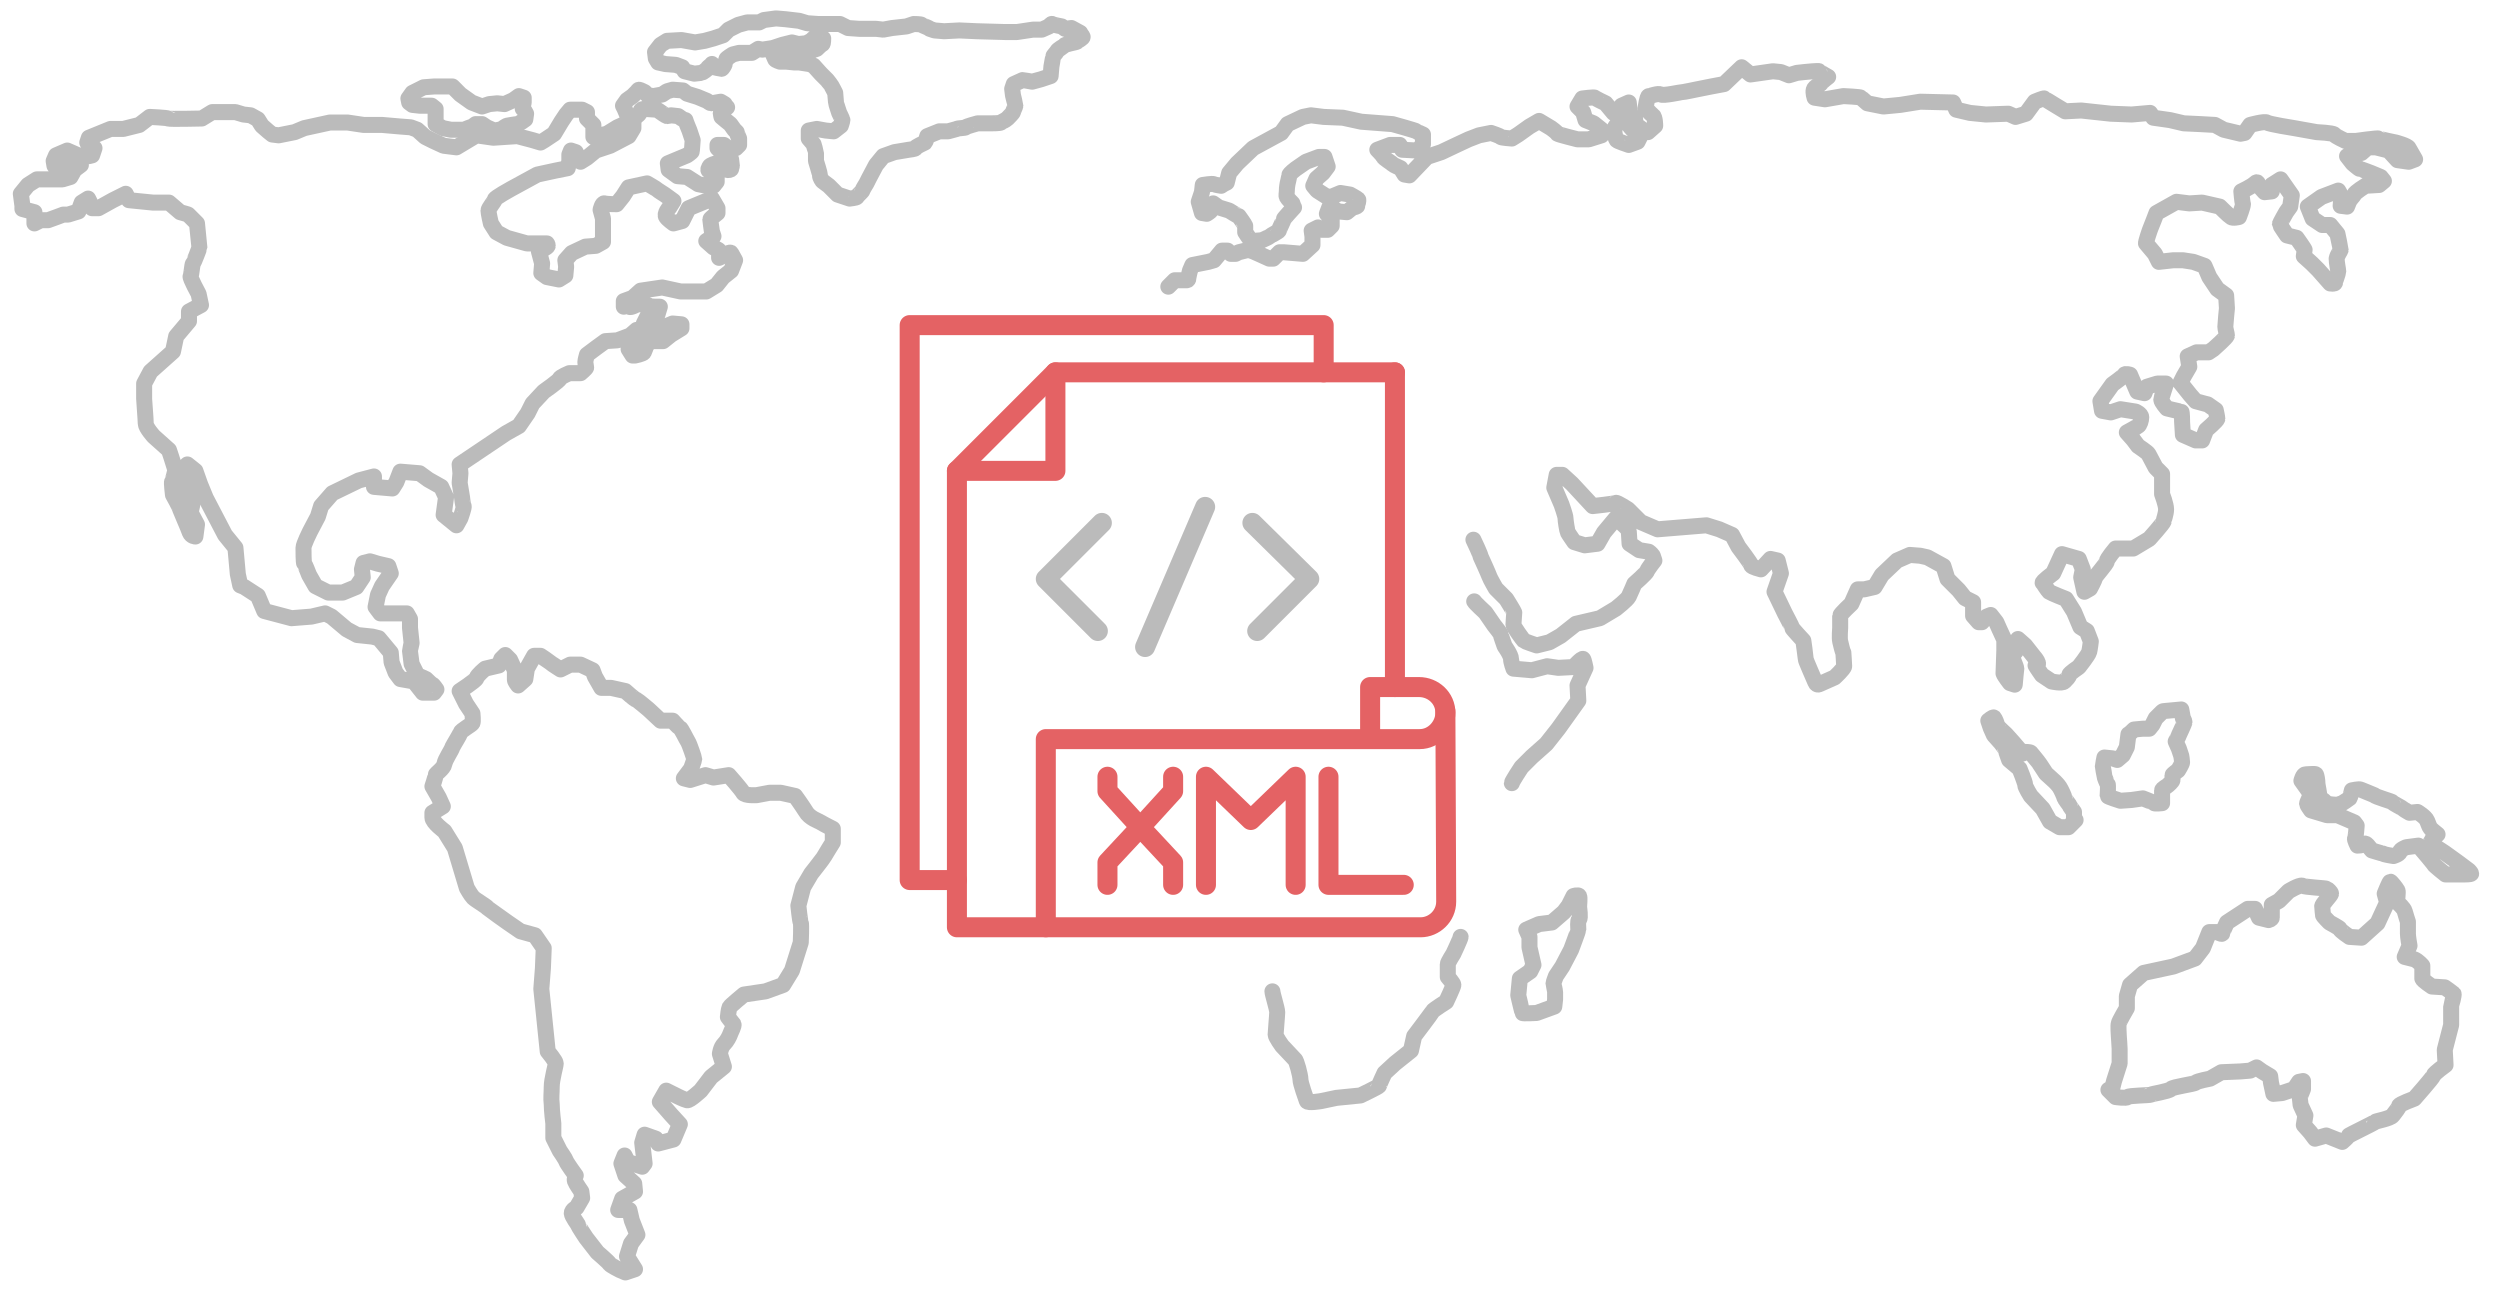 <?xml version="1.0" encoding="utf-8"?>
<!-- Generator: Adobe Illustrator 21.1.0, SVG Export Plug-In . SVG Version: 6.00 Build 0)  -->
<svg version="1.1" id="央铋_1" xmlns="http://www.w3.org/2000/svg" xmlns:xlink="http://www.w3.org/1999/xlink" x="0px" y="0px"
	 viewBox="0 0 312.2 163.5" style="enable-background:new 0 0 312.2 163.5;" xml:space="preserve">
<style type="text/css">
	.st0{fill:none;stroke:#E46264;stroke-width:2.5;stroke-linecap:round;stroke-linejoin:round;stroke-miterlimit:10;}
	.st1{fill:none;stroke:#BBBBBB;stroke-width:2.5;stroke-linecap:round;stroke-linejoin:round;stroke-miterlimit:10;}
	.st2{fill:none;stroke:#BBBBBB;stroke-width:2;stroke-linecap:round;stroke-linejoin:round;stroke-miterlimit:10;}
</style>
<g id="xml_1_">
	<g>
		<g>
			<polyline class="st0" points="165.9,97 165.9,110.5 175.3,110.5 			"/>
		</g>
		<polyline class="st0" points="150.6,110.5 150.6,97 156.2,102.4 161.8,97 161.8,110.5 		"/>
		<g>
			<polyline class="st0" points="138.3,97 138.3,98.8 142.4,103.3 146.5,98.8 146.5,97 			"/>
			<polyline class="st0" points="138.3,110.5 138.3,107.7 142.4,103.3 146.5,107.7 146.5,110.5 			"/>
		</g>
	</g>
	<g>
		<g>
			<g>
				<path class="st0" d="M131.8,52.9"/>
				<line class="st1" x1="143" y1="80.8" x2="150.5" y2="63.3"/>
				<polyline class="st1" points="137.6,65.3 130.6,72.3 137.1,78.8 				"/>
				<polyline class="st1" points="156.4,65.3 163.5,72.3 157,78.8 				"/>
			</g>
		</g>
		<g>
			<g>
				<g>
					<path class="st0" d="M130.6,115.8V92.3h46.7c1.8,0,3.2-1.6,3.2-3.3l0,0c0-1.8-1.5-3.2-3.3-3.2h-6.1v6.5"/>
					<g>
						<path class="st0" d="M180.5,88.8l0.1,23.8c0,1.8-1.5,3.2-3.2,3.2h-1.5h-56.4v-57l12.3-12.3h42.4"/>
						<polyline class="st0" points="131.8,46.5 131.8,58.8 119.5,58.8 						"/>
					</g>
				</g>
				<polyline class="st0" points="165.3,46.5 165.3,40.6 113.6,40.6 113.6,109.9 119.5,109.9 				"/>
			</g>
		</g>
	</g>
</g>
<g>
	<path class="st2" d="M22.5,26.5l-1.4-1.2h-2l-3-0.3l-0.4-0.8L14.1,25l-1.8,1h-0.8l-0.3-0.8L11,24.8l-0.8,0.5l-0.4,1.1l-1.3,0.4H7.9
		l-0.8,0.3L6,27.5H5.1l-0.8,0.4v-0.4v-0.7v-0.3l-1.5-0.4v-0.4l-0.2-1.5l0.9-1.1l1.1-0.7h1.6h1.6l1-0.3l0.5-0.9l0.8-0.6l-0.4-0.5
		L9,20.4l-0.5,0.3H6.8l-0.1-0.6L7,19.4l1.4-0.6l1.6,0.7h1.1l0.4-0.1l0.3-0.9l-0.7-0.3l-0.2-0.4l0.2-0.6l2.7-1.1h1.6l2-0.5l1.3-1
		c0,0,2.2,0.1,2.3,0.2c0.1,0.1,4.2,0,4.2,0l1.3-0.8h1.6h1.3l1,0.3l0.9,0.1l0.9,0.5l0.5,0.8l0.8,0.7l0.5,0.4l0.8,0.1l2-0.4L38,16
		l3.2-0.7h2.2l2,0.3h2.3l2.3,0.2l1.3,0.1l0.8,0.3l1,0.9l1,0.5l1.3,0.6l1.6,0.2l2.5-1.5l2.1,0.3l3-0.2l1.9,0.5l1,0.3l0.5-0.3l1.2-0.8
		l0.9-1.5l0.6-0.9l0.5-0.6h1.5l0.6,0.3v0.8l0.8,0.8v0.6v0.9l1.7-0.4l1.3-0.8l1.1-0.5l0.9-0.3V16l-0.6,1l-2.3,1.2l-1.8,0.6l-1.1,0.9
		l-0.8,0.5L71.9,19l-0.6-0.2l-0.2,0.5v0.8L70.9,21l-1.5,0.3l-2.3,0.5l-3.3,1.8c0,0-2,1.1-2,1.3S61,26,61,26.3s0.3,1.6,0.3,1.6L62,29
		l1.3,0.7l2.5,0.7h1.6h0.9c0,0,0.1,0.1,0.1,0.3c0,0.2-1.1,0.7-1.1,0.7l0.4,1.5l-0.1,1.2l0.7,0.5l1.5,0.3l0.8-0.5l0.1-1.1l-0.1-0.8
		l0.8-0.9l1.7-0.8l1.3-0.1l0.9-0.5v-1.5v-1.4L75,26.2c0,0,0.2-0.9,0.5-0.8s1.5,0.1,1.5,0.1l0.8-1l0.7-1.1l2.3-0.5
		c0,0,1.2,0.7,1.3,0.8s0.9,0.6,0.9,0.6l1.1,0.8l-0.5,0.8c0,0-0.7,0.8-0.4,1.2c0.2,0.3,0.9,0.8,0.9,0.8l1.1-0.3L86,26l2.9-1.2
		l0.7,1.2v0.6c0,0-0.9,0.7-0.9,0.8s0.2,1.5,0.2,1.5l0.2,0.6l-0.9,0.6l0.9,0.8c0,0,0.7,0.3,0.7,0.4s0,0.9,0,0.9l0.8-0.4
		c0,0,0.6-0.4,0.7-0.2s0.5,0.9,0.5,0.9l-0.5,1.3l-1,0.8l-0.8,1l-1.3,0.8H85l-2.3-0.5L80,36.3l-1,0.9l-1.1,0.4v0.7c0,0,0.6-0.2,0.7,0
		s1-0.3,1-0.3s1.1,0,1.3,0.1c0.1,0.2,1,0.2,1,0.2h0.5l-0.3,1l-1.3,0.3l-0.4,0.8l0.8,0.3l1.4,0.6l0.2-0.4l1.2-0.5l1.1,0.1V41
		l-1.3,0.8l-1,0.8h-1.2h-0.4l-0.5,0.6c0,0-0.2,0.6-0.3,0.8s-1.1,0.4-1.1,0.4H79l-0.5-0.8L79,43l0.6-0.8c0,0,0.4-0.5,0.6-0.5
		c0.1,0-0.7-0.5-0.7-0.5l-0.8,0.7l-1.6,0.6l-1.5,0.1l-1.1,0.8l-1.2,0.9c0,0-0.2,0.7-0.2,0.9s0.1,0.6,0.1,0.7s-0.7,0.7-0.7,0.7h-1.4
		c0,0-1.2,0.5-1.2,0.7s-2,1.6-2,1.6l-1.4,1.5l-0.6,1.2l-1.1,1.6l-1.6,0.9L57.4,58l0.1,1.1l-0.1,1.2l0.3,1.8c0,0,0.1,1,0.2,1.1
		s-0.4,1.5-0.4,1.5L57,65.6l-1.6-1.3l0.3-2.2l-0.6-1.3l-1.6-0.9l-1.1-0.8L50,58.9l-0.5,1.3L49,61l-2.3-0.2v-1.3L44.8,60l-3.3,1.6
		l-1.4,1.6l-0.4,1.3l-1,1.9c0,0-0.8,1.6-0.8,2s0,1.9,0.1,2s0.6,1.4,0.6,1.4l0.8,1.4L41,74h1.8l1.7-0.7l0.8-1.2l-0.1-1l0.2-0.8
		l0.8-0.2l1,0.3l1.3,0.3l0.3,0.9l-1.1,1.6l-0.5,1.1l-0.3,1.5l0.6,0.8h2h1.3l0.4,0.7v1.1l0.2,1.9c0,0-0.2,0.9-0.2,1s0.2,1.6,0.2,1.6
		l0.7,1.4l1.1,0.5c0,0,0.7,0.7,0.8,0.7s0.5,0.6,0.5,0.6l-0.3,0.4h-1.4l-1.1-1.4L50,84.8L49.4,84l-0.5-1.3l-0.1-1.2l-1.5-1.8
		l-0.8-0.2l-1.9-0.2l-1.3-0.7L41.4,77l-0.8-0.4L38.9,77l-2.5,0.2L33,76.3l-0.8-1.9l-1.7-1.1L30,73.1l-0.3-1.4l-0.3-3.3l-1.3-1.6
		l-2.4-4.6L25,60.5l-0.6-1.7l-1-0.8L23,58.4L22.4,59l0.5,1.2l0.5,1l0.6,1.9L23.8,64l0.8,1.5L24.4,67c0,0-0.5,0-0.7-0.5
		c-0.2-0.6-1.1-2.6-1.2-2.9c0-0.2-0.9-1.8-0.9-1.8s-0.2-1.6-0.1-1.7s0.4-1.4,0.4-1.4l-0.5-1.6l-0.3-0.9l-1.9-1.7c0,0-1-1.1-1-1.6
		S18,50,18,49.8s0-1.9,0-1.9l0.8-1.5l2.8-2.5L22,42l1.6-1.9v-1.2l1.5-0.8l-0.3-1.4c0,0-1.1-2-1-2.2c0.1-0.1,0.2-1.5,0.3-1.6
		s0.8-1.9,0.8-2s-0.3-3-0.3-3s-1-1-1.1-1.1C23.6,26.8,22.5,26.5,22.5,26.5z"/>
	<path class="st2" d="M60.8,15.9l-0.6-0.4h-0.8L59,15.8c0,0-0.9,0.3-1,0.4c-0.1,0-1.7,0-1.7,0l-1-0.2l-0.9-0.5c0,0,0-0.9,0-1
		s0-0.9,0-0.9l-0.5-0.4h-1.5l-0.9-0.1l-0.4-0.3L51,12.3l0.5-0.7l1.4-0.7l1.3-0.1h1.2h1.1l1,1l1.4,1l1.3,0.5l0.9-0.3l1-0.1L63,13
		l1.1-0.5l0.7-0.5l0.6,0.2v0.6c0,0-0.2,0.8-0.1,0.8s0.4,0.6,0.4,0.6l-0.1,0.7c0,0-0.8,0.6-1,0.6s-1.3,0.2-1.3,0.2s-0.4,0.2-0.6,0.4
		c-0.2,0.1-1,0.2-1,0.2L60.8,15.9z"/>
	<path class="st2" d="M84.7,14.5l-0.9-0.1c0,0-0.4,0.1-0.5,0.1S82.5,14,82.5,14s-0.4-0.3-0.5-0.3s-1.5-0.1-1.5-0.1s-0.3,0-0.4,0.1
		s-0.1,0.2-0.2,0.4s-0.4,0.4-0.4,0.4l-0.7,0.1l-0.5-0.3L78,13.6l-0.2-0.4l0.5-0.7L79,12l0.6-0.6c0,0,0.1-0.2,0.2-0.2
		s0.7,0.3,0.7,0.3l0.4,0.4l0.7,0.1l1.1-0.2l0.6-0.4l0.7-0.2l1.3,0.1l0.5,0.4l1.3,0.4l1.2,0.5c0,0,0.4,0.3,0.5,0.3s1.2-0.2,1.2-0.2
		l0.5,0.3c0,0.1,0.3,0.4,0.3,0.4S90,14,90,14.1s0.1,0.5,0.1,0.5l0.6,0.5l0.5,0.4l0.5,0.7l0.3,0.3c0,0.1,0.3,0.8,0.3,0.8v0.8
		l-0.4,0.4l-0.7,0.2l-0.8-0.6h-0.8v0.4c0,0.1,0.5,0.3,0.5,0.3l0.4,0.4l0.4,0.4l0.4,0.3c0,0,0.1,0.7,0.1,0.8c0,0.1-0.1,0.3-0.1,0.4
		s-0.4,0.2-0.5,0.1S90,21,90,21l-0.6-0.6c0,0-0.7,0.2-0.8,0.4c-0.1,0.2-0.2,0.4-0.1,0.5c0,0.1,1,0.5,1,0.5v0.5v0.4l-0.4,0.5h-0.9
		l-1-0.2l-1.4-0.9L84.6,22l-1.1-0.8l-0.1-0.8l2.4-1c0,0,0.6-0.4,0.6-0.5s0.1-1.4,0.1-1.4l-0.4-1.2c0,0-0.5-1.2-0.5-1.3
		C85.5,15.1,84.7,14.5,84.7,14.5z"/>
	<path class="st2" d="M92.3,6.6l-0.8,0.2c0,0-0.8,0.5-0.8,0.6S90.5,7.8,90.5,8c0,0.1-0.3,0.6-0.4,0.6s-0.9-0.2-0.9-0.2
		S88.9,7.9,88.9,8c0,0.1-0.5,0.4-0.5,0.5s-0.7,0.6-0.8,0.6l-0.9,0.1l-1.2-0.3l-0.3-0.5l-0.8-0.3L83.1,8l-0.9-0.2l-0.3-0.5l-0.1-0.8
		l0.7-0.9l0.8-0.5L85.1,5l1.7,0.3L88,5.1l1.1-0.3l1.2-0.4L91,3.7l1.2-0.6l1.1-0.3h1.5l0.6-0.3l1.5-0.2l1.2,0.1l1.7,0.2l1,0.3
		l1.4,0.1h2.7l1,0.5l1.4,0.1h2.1l0.9,0.1l1.1-0.2l1.8-0.2l0.9-0.3c0,0,0.9,0,1,0.1s1,0.4,1,0.5l0.6,0.2l1.2,0.1l1.9-0.1l2.2,0.1
		l3.5,0.1l1.5,0l2-0.3c0,0,1,0,1.1,0l0.9-0.4c0,0,0.3-0.4,0.4-0.3c0.1,0.1,1.2,0.3,1.2,0.3l0.4,0.3l0.8-0.1l1.1,0.6
		c0,0.1,0.3,0.4,0.3,0.5c0.1,0.1-0.6,0.5-0.7,0.6s-1.5,0.3-1.6,0.5c-0.1,0.1-0.8,0.5-0.9,0.7c-0.1,0.2-0.5,0.6-0.5,0.7
		s-0.2,1.2-0.2,1.2l-0.1,1.2L130,9.9l-1.1,0.3c0,0-1.1-0.2-1.2-0.2l-1.1,0.5l-0.2,0.6l0.1,0.8c0,0,0.3,1.2,0.3,1.3s-0.3,0.7-0.3,0.8
		s-0.5,0.6-0.7,0.8s-0.7,0.4-0.8,0.5s-1.1,0.1-1.1,0.1h-1.8c0,0-1.5,0.4-1.5,0.5c0,0.1-1.1,0.1-1.1,0.2l-1.1,0.3h-1.1l-1.5,0.6
		c0,0-0.2,0.7-0.3,0.8c0,0-1.3,0.6-1.2,0.7s-0.8,0.2-0.8,0.2l-1.8,0.3l-1.4,0.5l-0.9,1.1l-0.9,1.7l-0.3,0.6c0,0-0.5,0.8-0.5,0.9
		s-0.7,0.7-0.7,0.8s-0.9,0.2-0.9,0.2l-1.5-0.5l-1.1-1.1l-0.8-0.6c0,0-0.3-0.4-0.3-0.7c0-0.2-0.5-1.8-0.5-1.8v-1
		c0-0.1-0.3-1.1-0.3-1.1l-0.6-0.7v-1l1-0.2l1.1,0.2l1,0.1l0.9-0.7c0,0,0.2-0.6,0.2-0.7s-0.4-0.9-0.4-0.9s-0.4-1.2-0.4-1.3
		s-0.1-1.2-0.1-1.2s-0.5-1-0.6-1.1s-0.4-0.5-0.4-0.5l-0.8-0.8l-0.9-1L101.1,8l-1.3-0.2h-0.6l-1-0.1h-0.8c0,0-0.6-0.2-0.6-0.3
		l-0.3-0.7L97,6.5l0.4-0.2l1,0.2l0.7,0.3h1.7l0.6-0.5l0.6-0.2c0,0,0.6-0.6,0.7-0.6s0.1-0.7,0.1-0.7l-0.5-0.4c0,0-0.8,0.4-0.8,0.5
		s-0.8,0.5-0.8,0.5l-1,0.1l-0.8-0.2l-1.2,0.3L96.5,6l-1.3,0.2l-0.5-0.1l-0.8,0.5h-0.6H92.3z"/>
	<path class="st2" d="M79.3,158.5l-1-1.6l0.5-1.6l0.8-1.1l-0.7-1.8l-0.3-1.3h-1.4l0.5-1.4l1.6-0.9l-0.1-1l-1.1-1l-0.5-1.5l0.4-1
		l0.4,0.8l1.8,0.6l0.3-0.4l-0.3-2.6l0.3-1l1.4,0.5l0.3,0.6l1.9-0.5l0.8-1.9l-1.1-1.2l-1.4-1.6l0.8-1.4l1.4,0.7c0,0,0.8,0.4,1.2,0.5
		c0.3,0.1,1.7-1.2,1.7-1.2l1.3-1.7l1.6-1.3l-0.5-1.6c0,0,0.1-0.8,0.5-1.2s0.7-1,0.8-1.3c0.1-0.3,0.5-1,0.4-1.2
		c-0.1-0.1-0.7-0.9-0.7-0.9s0.1-1,0.2-1.2s1.8-1.6,1.8-1.6l2.7-0.4l2.2-0.8l1.1-1.8l1.1-3.5c0,0,0.1-2.3,0-2.5
		c-0.1-0.1-0.3-2.1-0.3-2.1l0.6-2.3l1-1.7c0,0,1.5-1.9,1.6-2.1s1.1-1.8,1.1-1.8v-1.7c0,0-1.2-0.6-1.5-0.8s-1.4-0.5-1.9-1.4
		c-0.5-0.8-1.3-1.9-1.3-1.9L97.5,99h-1.4l-1.6,0.3c0,0-1.5,0.1-1.7-0.3S91,96.8,91,96.8l-1.9,0.3l-1-0.3l-1.9,0.6l-0.8-0.2l0.9-1.2
		c0,0,0.4-1.1,0.4-1.2s-0.6-1.9-0.8-2.2c-0.2-0.3-0.8-1.6-1-1.7S84,90,84,90h-1.5L81,88.6c0,0-1.3-1.1-1.5-1.2
		c-0.2,0-1.4-1.1-1.4-1.1l-1.8-0.4h-1.2l-0.8-1.4L74,83.7L72.5,83h-1.3L70,83.6c0,0-1.1-0.7-1.2-0.8c-0.1-0.1-1.3-0.9-1.3-0.9h-0.8
		l-0.9,1.6l-0.2,1.3l-0.9,0.8c0,0-0.4-0.5-0.4-0.7c0-0.1,0-1.2,0-1.2l-0.6-1.3l-0.6-0.6l-0.5,0.5l-0.3,0.8l-1.7,0.4
		c0,0-1,0.8-1.1,1.2c-0.1,0.3-2.1,1.6-2.1,1.6l0.8,1.6l0.8,1.2c0,0,0.1,1,0,1.2s-1.4,0.9-1.5,1.2c-0.1,0.3-0.8,1.4-1,1.8
		c-0.1,0.4-0.9,1.5-1,2.1s-1.1,1.2-1.1,1.4S54,98.2,54,98.2s0.7,1.2,0.8,1.4s0.5,1.1,0.5,1.1l-1.3,0.8c0,0,0,0,0,0.6
		s1.5,1.7,1.5,1.7l1.3,2.1l1.5,5c0,0,0.5,0.9,0.8,1.2s1.7,1.1,1.8,1.3c0.1,0.1,2.5,1.8,2.5,1.8l1.6,1.1l1.8,0.5l1.1,1.6l-0.1,2.5
		l-0.2,2.6l0.8,7.8c0,0,1,1.2,1,1.5s-0.5,2-0.5,2.9c0,0.8-0.1,1.4,0,2.2c0,0.8,0.2,2.4,0.2,2.4v1.8l0.8,1.6c0,0,0.7,1,0.8,1.3
		s1.2,1.8,1.2,1.8s-0.2,0.4-0.1,0.7s0.8,1.3,0.8,1.3l0.1,0.8l-0.7,1.2c0,0-0.6,0.3-0.6,0.7s0.8,1.4,0.8,1.5s1,1.6,1,1.6l1.4,1.8
		c0,0,1.4,1.2,1.5,1.4s1.3,0.8,1.3,0.8l0.7,0.3L79.3,158.5z"/>
	<path class="st2" d="M182.4,117c0,0.2-0.9,2.1-0.9,2.1s-0.7,1.1-0.7,1.3c0,0.2,0,1.6,0,1.6s0.7,0.8,0.7,1s-0.9,2.1-0.9,2.1
		s-1.6,1-1.7,1.2c-0.1,0.2-2.3,3.1-2.3,3.1l-0.4,1.8l-2,1.6l-1.3,1.2c0,0-0.7,1.5-0.7,1.6s-2.3,1.2-2.3,1.2l-3,0.3l-1.9,0.4
		c0,0-1.7,0.3-1.8,0s-0.8-2.2-0.8-2.7s-0.5-2.4-0.7-2.5c-0.1-0.1-1.6-1.7-1.6-1.7s-0.8-1.1-0.8-1.4c0-0.3,0.2-2.4,0.2-2.8
		s-0.6-2.3-0.6-2.6"/>
	<path class="st2" d="M184.1,75.1c0.1,0.2,1.4,1.4,1.4,1.4l1.1,1.6c0,0,0.8,1,0.8,1.1s0.5,1.5,0.5,1.5s0.8,1.1,0.8,1.6
		c0,0.4,0.3,1.2,0.3,1.2l2.3,0.2l1.9-0.5l1.4,0.2l1.9-0.1c0,0,1.1-1.2,1.2-1c0.1,0.1,0.3,1.1,0.3,1.1l-1,2.2l0.1,1.9l-2.5,3.5
		l-1.5,1.9l-1.8,1.6l-1.3,1.3c0,0-1.2,1.8-1.2,2"/>
	<path class="st2" d="M145.9,35.8l0.8-0.8h0.7h0.8c0,0,0.2,0,0.2-0.2s0.2-1,0.2-1l0.3-0.7l2-0.4l0.7-0.2l1-1.2h0.7l0.4,0.4h0.6
		l0.4-0.2l1.2-0.3l0.6,0.2l0.9,0.4l1.1,0.5h0.5l0.8-0.8h0.5l1.2,0.1l1.2,0.1l1.2-1.1c0,0,0-0.9,0-1s-0.1-0.8-0.1-0.8l0.8-0.4
		l0.5,0.3h0.7l0.5-0.5v-0.8l-0.6-0.7l0.3-0.8l0.5,0.1l0.6,0.4l1.1,0.1c0,0,0.7-0.6,0.8-0.6s0.5-0.1,0.5-0.2s0.2-0.7,0.1-0.8
		c-0.1-0.1-1-0.6-1-0.6l-1.2-0.2l-1.2,0.5l-0.6-0.1l-1.1-0.7l-0.5-0.6l0.4-0.9l0.8-0.7l0.6-0.8l-0.4-1.2h-0.7l-1.6,0.6l-1.3,0.9
		c0,0-0.8,0.6-0.8,0.8c0,0.2-0.2,1-0.2,1s-0.1,0.5-0.1,0.9s-0.1,0.6,0,0.8c0.1,0.2,0.6,0.7,0.7,0.8c0,0.1,0.2,0.5,0.2,0.5
		s-1.3,1.4-1.3,1.5s-0.6,1.3-0.6,1.4s-1,0.6-1.1,0.7s-1,0.5-1,0.5s-1.2,0.1-1.3,0.1s-0.8-1.1-0.8-1.1s0-0.7,0-0.8
		c0-0.1-0.8-1.2-0.8-1.2c-0.1,0-1.2-0.7-1.2-0.7l-1.3-0.4l-0.7-0.5c0,0-0.4,0.3-0.4,0.4s0.1,0.4,0.1,0.5s-0.5,0.4-0.5,0.4l-0.6-0.1
		l-0.4-1.4l0.4-1.2l0.1-0.9c0,0,1.2-0.2,1.4-0.1s0.9,0.2,0.9,0.2l0.3-0.2l0.4-0.2l0.3-1.2l1-1.2l2-1.9l3.5-1.9l0.8-1.1l1.9-0.9
		l1-0.2l1.6,0.2l2.4,0.1l2.3,0.5l3.9,0.3c0,0,2.9,0.8,3,0.9s0.8,0.4,0.8,0.4V18l-0.4,0.5l-0.3,0.3l-1.9-0.1c0,0-0.2-0.5-0.3-0.6
		c-0.1,0-1.2,0-1.2,0l-1.6,0.6c0,0,0.6,0.6,0.7,0.8c0.1,0.3,1.2,0.9,1.2,1c0.1,0.1,1,0.5,1,0.5l0.5,0.8l0.6,0.1l2.2-2.3L180,19
		l1.9-0.9l1.5-0.7l1.3-0.5l1.5-0.3c0,0,1.2,0.4,1.2,0.5s1.4,0.2,1.4,0.2l0.8-0.5l1.4-1l1.2-0.7l1.5,0.9c0,0,0.7,0.5,0.8,0.7
		c0.1,0.1,2.5,0.7,2.5,0.7h1.4l1.6-0.5v-0.7l-1-0.8l-1-0.4l-0.3-1l-0.7-0.7l0.6-1c0,0,1.5-0.2,1.6-0.1c0,0.1,1.3,0.7,1.3,0.7l1,1.2
		l0.9,0.3c0,0-0.2,0.8-0.4,1c-0.1,0.3-0.4,0.4-0.4,0.9c0,0.5,0.2,1.1,0.3,1.2c0,0.1,1.5,0.6,1.5,0.6l1.1-0.4l0.3-0.6
		c0,0-0.8-0.8-1-1c-0.2-0.2-0.7-0.9-0.7-0.9l0.2-0.4l-0.5-0.7l-0.3-0.9l0.9-0.4c0,0,0.1,0.8,0.1,0.9s0.7,1.2,0.7,1.2v0.6l1.2,0.9
		l0.4,0.1l0.9-0.8c0,0,0-1.1-0.3-1.3s-0.9-0.9-0.9-0.9s0.2-1.5,0.4-1.5s1.2-0.4,1.5-0.2s2.5-0.3,2.7-0.3s1.6-0.3,1.6-0.3l2-0.4
		l1.6-0.3l2.2-2.1l1.1,0.9l2.8-0.4l1,0.1l1,0.4l1-0.3l0.9-0.1c0,0,1.9-0.2,1.9-0.1c0,0.1,1.1,0.7,1.1,0.7s-0.8,0.6-0.9,0.8
		c-0.1,0.2-0.8,0.4-0.9,0.8c-0.1,0.4,0.1,1,0.1,1l1.3,0.2l2.3-0.4c0,0,2.2,0.1,2.2,0.2c0.1,0.1,0.8,0.7,0.8,0.7l2,0.4l2.1-0.2
		l2.5-0.4l4.1,0.1l0.4,0.9l1.7,0.4l2,0.2l2.8-0.1l0.9,0.4l1.3-0.4l1.1-1.5c0,0,1.2-0.5,1.2-0.4c0.1,0.1,2.6,1.6,2.6,1.6l2-0.1
		l3.7,0.4l2.6,0.1l2.3-0.2l0.4,0.6L271,15l1.7,0.4l2.1,0.1l1.8,0.1l1.1,0.6l2.1,0.5l0.5-0.1l0.7-1c0,0,1.8-0.5,2.1-0.3
		c0.2,0.2,3.4,0.7,3.4,0.7l2.8,0.5c0,0,2.1,0.1,2.2,0.3c0.1,0.2,1.4,0.8,1.4,0.8h1.3c0,0,2.8-0.4,2.9-0.3s2.1,0.5,2.1,0.5
		s1.5,0.4,1.6,0.7c0.1,0.2,0.8,1.4,0.8,1.4l-0.8,0.3l-1.4-0.2l-1.1-1.2l-1.6-0.4h-1l-0.8,0.7c0,0-1.1,0-1,0.1s-0.8,0.3-0.8,0.3
		l0.7,0.9c0,0,0.8,0.7,0.9,0.7s1.4,0.5,1.4,0.5l1.2,0.5l0.4,0.5l-0.6,0.5l-1.7,0.1c0,0-1.3,0.8-1.4,1.1c-0.1,0.2-0.5,0.5-0.7,1
		s-0.2,0.5-0.2,0.5l-0.8-0.1l0.1-1.2l-0.4-0.7l-2.1,0.8l-1.7,1.2l0.6,1.5l1.2,0.8h1l0.9,1.1c0,0,0.4,1.9,0.4,2s-0.4,0.6-0.5,1.1
		c0,0.5,0.2,1.4,0.2,1.6s-0.4,1.2-0.4,1.4s-0.6,0.1-0.6,0.1l-1.5-1.7l-0.8-0.8l-1-0.9c0,0,0.1-0.7,0.1-0.8s-1-1.5-1-1.5l-1.2-0.3
		c0,0-0.9-1.3-0.9-1.4s0.8-1.5,0.8-1.5l0.5-0.7l0.2-1.4l-1.4-2l-1.1,0.7v0.8l-0.9,0.1l-0.8-0.9c0,0,0-0.6-0.4-0.2s-1.7,1-1.7,1
		s0.1,1.3,0.2,1.6c0,0.3-0.5,1.6-0.5,1.6s-0.8,0.2-1,0c-0.2-0.1-1.4-1.3-1.4-1.3l-2.2-0.5l-1.6,0.1l-1.6-0.2l-2.5,1.4
		c0,0-0.6,1.6-0.7,1.8s-0.7,2-0.6,2c0.1,0.1,1.1,1.3,1.1,1.3l0.5,1l1.8-0.2h1.2l1.3,0.2l1.4,0.5l0.6,1.4l1,1.5l1.1,0.8l0.1,1.6
		c0,0-0.2,2-0.2,2.3s0.2,0.9,0.2,1.1c0,0.2-1.7,1.7-1.7,1.7l-0.6,0.4h-1.5l-1.1,0.5l0.2,1.3l-0.7,1.2l-0.4,0.8l1.2,1.5l0.7,0.8
		l1.1,0.3l0.4,0.1l1,0.7c0,0,0.2,0.9,0.2,1.1s-1.4,1.4-1.4,1.4L275,55h-0.8l-1.6-0.7c0,0-0.1-1.5-0.1-1.6s0-1.3-0.1-1.3
		c-0.2,0-1.8-0.4-1.8-0.4s-0.7-0.8-0.7-1.1c0-0.2,0.6-2,0.6-2h-1.1l-1.3,0.4l-0.3,0.8l-0.9-0.2l-0.9-2.1c0,0-0.6-0.2-0.7,0
		s-1.5,1.2-1.5,1.2l-1.5,2.1l0.2,1.2l1.1,0.2l1.2-0.4l1.9,0.3c0,0,0.7,0.3,0.7,0.7s-0.2,1-0.4,1.1c-0.1,0.1-1.4,0.8-1.4,0.8l0.8,0.9
		l0.6,0.8c0,0,1.2,0.8,1.3,1c0.1,0.2,0.9,1.7,0.9,1.7l0.8,0.8v2.5c0,0,0.5,1.3,0.5,1.9s-0.3,1.3-0.3,1.5s-1.8,2.2-1.8,2.2l-2,1.2
		h-2.2c0,0-1.1,1.3-1.1,1.6s-1.5,1.9-1.5,2.1s-0.6,1.3-0.6,1.3l-0.7,0.4l-0.4-1.8l0.2-1l-0.5-1.3l-2.1-0.6l-1.1,2.4
		c0,0-1.5,1.1-1.3,1.2c0.1,0.1,0.6,0.9,0.8,1.1c0.3,0.2,2.1,0.9,2.1,0.9l1,1.6l0.8,1.9l0.8,0.5l0.5,1.3c0,0-0.1,0.9-0.2,1.3
		s-1.3,1.9-1.3,1.9s-1.2,0.8-1.2,1s-0.3,0.5-0.6,0.8c-0.3,0.3-1.6,0-1.6,0l-1.2-0.8c0,0-0.7-1-0.8-1.2c0.8,0-0.2-1.1-0.2-1.1
		l-1.1-1.4l-0.9-0.8l-0.5,0.9l0.2,0.7l-0.5,0.5c0,0,0.6,1.4,0.6,1.6c0,0.1-0.1,0.9-0.1,0.9l-0.1,1.1l-0.6-0.2c0,0-0.7-0.9-0.8-1.2
		c0-0.3,0.1-2.7,0.1-2.9c0-0.1,0-1.3,0-1.3l-0.6-1.3l-0.4-0.9l-0.7-0.9l-0.5,0.2l-0.6,0.7h-0.4l-0.7-0.8v-1.7l-1-0.5l-0.8-1
		l-1.4-1.4l-0.5-1.6l-2-1.1l-0.9-0.2l-1.3-0.1l-1.6,0.7l-1.9,1.8l-0.9,1.5l-1.3,0.3H232l-0.8,1.8c0,0-1.4,1.3-1.4,1.5
		c0,0.1,0,1.5,0,1.5s-0.1,1.3,0,1.7c0.1,0.4,0.3,1.3,0.4,1.4c0,0.1,0.1,1.4,0.1,1.7s-1.2,1.4-1.2,1.4l-1.8,0.8c0,0-0.4,0.3-0.6-0.2
		s-1.2-2.7-1.2-2.9c0-0.2-0.3-2.3-0.3-2.3s-1.4-1.5-1.4-1.6s-0.8-1.6-0.9-1.8c-0.1-0.2-1.3-2.7-1.3-2.7l0.8-2.3L222,70l-0.9-0.2
		l-1.2,1.3c0,0-1.2-0.3-1.2-0.5s-1.6-2.3-1.6-2.3l-0.8-1.5l-1.6-0.7l-1.6-0.5l-6.1,0.5l-2.1-0.9l-1.6-1.6c0,0-1.4-0.9-1.5-0.8
		s-2.9,0.4-2.9,0.4l-2.6-2.8l-1.2-1.1h-0.7l-0.3,1.6L195,63c0,0,0.5,1.4,0.5,1.7c0,0.3,0.2,1.6,0.3,1.8c0.1,0.2,0.8,1.2,0.8,1.2
		l1.3,0.4l1.6-0.2l0.8-1.4l1.5-1.8l0.8,0.7c0,0,0.8,0.7,0.8,0.9s0.1,1.6,0.1,1.6l1.2,0.8l1.2,0.2c0,0,0.3,0.2,0.5,0.5
		c0.1,0.3,0.2,0.6,0.2,0.6s-0.8,1-0.9,1.3c-0.1,0.3-1.6,1.6-1.6,1.6s-0.5,1.2-0.7,1.6s-1.6,1.5-1.6,1.5l-2,1.2l-3,0.7l-1.9,1.5
		l-1.4,0.8l-1.6,0.4c0,0-1.5-0.5-1.6-0.6s-1.3-1.7-1.3-2c0-0.2,0.1-1.4,0.1-1.5s-1-1.7-1-1.7l-1.3-1.3c0,0-0.7-1.2-0.8-1.5
		s-1-2.3-1.1-2.5c0-0.2-0.8-1.9-0.9-2.1"/>
	<path class="st2" d="M194.1,125.7l-2.2,0.8c0,0-1.8,0.1-1.8,0s-0.5-2.2-0.5-2.2l0.2-2.1l1.3-0.9l0.4-0.8l-0.5-2.2V117l-0.4-0.9
		l1.6-0.7l1.6-0.2l1.5-1.3l0.6-0.8l0.6-1.2c0,0,0.6-0.2,0.7,0c0.1,0.2,0,1.1,0,1.3c0,0.1,0.2,1.5,0,1.6s-0.1,1.2-0.1,1.3
		s-0.9,2.5-0.9,2.5l-1.1,2.1l-0.8,1.2c0,0-0.3,0.8-0.3,0.9s0.2,0.9,0.2,1.1c0,0.1,0,0.9,0,0.9L194.1,125.7z"/>
	<path class="st2" d="M259.2,102.4l-0.9,0.9h-1.1l-1.2-0.7l-0.9-1.6l-1.5-1.6c0,0-0.7-1.1-0.7-1.4s-0.7-2-0.7-2l-1.3-1.1
		c0,0-0.4-1.1-0.4-1.2s-0.6-0.9-0.7-1c-0.1-0.1-0.8-0.9-0.8-0.9l-0.4-0.9l-0.3-0.9c0,0,0.6-0.5,0.7-0.4c0.1,0.1,0.4,0.8,0.4,1
		c0,0.1,1.1,1.1,1.1,1.1l0.9,1l1.2,1.4l0.3-0.2c0,0,0.6,0,0.7,0.1s0.8,1,0.9,1.1s1,1.5,1,1.5s1,0.9,1.1,1s0.4,0.4,0.6,0.7
		c0.2,0.3,0.6,1.2,0.6,1.3c0,0.1,0.6,0.9,0.6,0.9c0,0.1,0.6,0.9,0.6,0.9v1H259.2z"/>
	<path class="st2" d="M270,100.3c0,0-0.9,0.1-1,0s-1.4-0.6-1.4-0.6l-1.4,0.2l-1.4,0.1c0,0-1.6-0.5-1.6-0.6s0.1-1.4,0-1.5
		s-0.4-0.9-0.4-1s-0.2-1.1-0.2-1.2s0.2-1.1,0.2-1.1l1,0.1l0.6,0.2l0.7-0.6l0.5-1l0.1-0.8l0.1-0.8c0.1,0,0.7-0.6,0.7-0.6l1.1-0.1h0.8
		l0.4-0.5l0.4-0.8l0.8-0.8c0,0,0.1-0.1,0.2-0.1s2.2-0.2,2.2-0.2l0.2,1.1c0,0,0.2,0.3,0.2,0.5c0,0.1-0.7,1.6-0.7,1.6
		c0,0.1-0.4,0.8-0.4,0.8l0.4,0.9l0.3,0.9c0,0,0.1,0.6,0.1,0.8s-0.5,1-0.5,1s-0.7,0.5-0.7,0.6s0,0.5,0,0.6c0,0.2-0.5,0.6-0.6,0.7
		s-0.7,0.4-0.7,0.6s0,0.6,0,0.8S270,100.3,270,100.3z"/>
	<path class="st2" d="M295.7,105.6c0,0-0.3-0.4-0.5-0.2c-0.1,0.2-0.8,0.2-0.8,0.2s-0.4-0.8-0.3-0.9s0.2-1.6,0.2-1.6l-0.3-0.4
		l-2.1-0.9h-1.3l-2-0.6c0,0-0.5-0.7-0.5-0.8c0-0.2,0.4-0.9,0.4-1.1c0.1-0.2-0.6-1.1-0.6-1.1l-0.5-0.7c0,0,0.2-0.8,0.5-0.8
		s1.2-0.1,1.3,0c0.1,0.1,0.2,0.8,0.2,1.1c0,0.2,0.3,1.7,0.3,1.8s0.5,0.3,0.7,0.6s1.5,0.3,1.5,0.3l0.6-0.2c0,0,0.8-0.5,0.9-0.6
		s0.3-1,0.3-1s0.9-0.2,1.1-0.1s1.5,0.6,1.7,0.7c0.1,0.2,2.3,0.8,2.3,0.9s1.2,0.7,1.3,0.8s0.8,0.5,0.8,0.5l1-0.1c0,0,1,0.6,1.2,1.1
		s0.3,0.8,0.4,0.9c0,0.1,0.9,0.8,0.9,0.8s-0.7,0.6-0.7,0.7s-0.4,0.4,0,0.6s1.6,1,1.6,1l1.8,1.3l1.2,0.9c0,0,0.3,0.3,0.3,0.4
		s-0.8,0.1-0.8,0.1h-2.4c0,0-1.4-1.1-1.5-1.3s-1.3-1.6-1.3-1.6l-0.6-0.7l-1.5,0.2c0,0-0.8,0.3-0.8,0.6c-0.1,0.3-0.8,0.5-0.8,0.5
		s-1.3-0.2-1.3-0.3c-0.1,0-1.4-0.4-1.4-0.4L295.7,105.6z"/>
	<path class="st2" d="M277.4,133.9l-1.4,0.8c0,0-1.6,0.3-1.8,0.5c-0.2,0.2-2.8,0.5-3.1,0.8s-2.4,0.6-2.5,0.7
		c-0.1,0.1-2.8,0.1-2.9,0.3s-1.5,0-1.5,0l-0.9-0.9l0.5-0.3l0.2-0.8l0.7-2.2c0,0,0-1.5,0-1.8s-0.1-1.5-0.1-1.6s-0.1-1.4,0-1.6
		c0-0.2,1-1.9,1-1.9v-1.5l0.4-1.4l1.7-1.5l3.7-0.8l2.7-1l1-1.3l0.8-2h1c0,0,0.5,0.3,0.6,0.2c0-0.1,0.6-1.4,0.6-1.4l2.6-1.7h0.9
		l0.5,1.1l1.2,0.3c0,0,0.4-0.1,0.4-0.3c0-0.2,0-1.6,0-1.6l0.9-0.5l1.2-1.2c0,0,1.3-0.8,1.7-0.7c0.3,0.2,3,0.3,3.1,0.4
		s0.5,0.4,0.5,0.6s-1.2,1.4-1.1,1.6c0,0.3,0.1,1,0.1,1.1s0.8,0.9,0.8,0.9s1.3,0.7,1.3,0.8c0,0.2,1.2,1,1.2,1l1.5,0.1l2-1.8l1.2-2.6
		l-0.3-1.1c0,0,0.6-1.5,0.7-1.5s0.8,0.9,0.9,1.1s-0.1,1.3,0,1.5c0.1,0.1,0.8,0.7,0.9,1.1s0.4,1.3,0.4,1.3s0,1,0,1.5
		c0,0.4,0.2,1.5,0.2,1.5l-0.6,1.4l1.2,0.3c0.5,0.2,1,0.8,1,0.8s0,1.4,0,1.6s1.2,1,1.2,1l1.6,0.1c0,0,1,0.7,1.1,0.8s-0.3,1.5-0.3,1.6
		s0,2.3,0,2.3l-0.8,3.1l0.1,1.9c0,0-1.4,1-1.5,1.3s-2.4,2.9-2.4,2.9s-1.9,0.7-1.9,0.9s-0.5,0.8-0.8,1.2s-2.1,0.7-2.2,0.8
		c0,0.1-3.4,1.7-3.4,1.8s-0.7,0.7-0.7,0.7l-2-0.8l-1.4,0.4l-0.6-0.8l-0.8-0.9l0.2-1.2l-0.6-1.3c0,0-0.1-0.8-0.1-0.9
		c0-0.1,0.4-1.1,0.4-1.1v-1l-0.5,0.1l-0.6,0.9l-1.5,0.5l-1.1,0.1l-0.3-1.4l-0.1-0.8l-1-0.6l-0.7-0.5l-0.8,0.4l-1.2,0.1L277.4,133.9z
		"/>
</g>
<line class="st0" x1="174.2" y1="46.5" x2="174.2" y2="85.8"/>
</svg>
